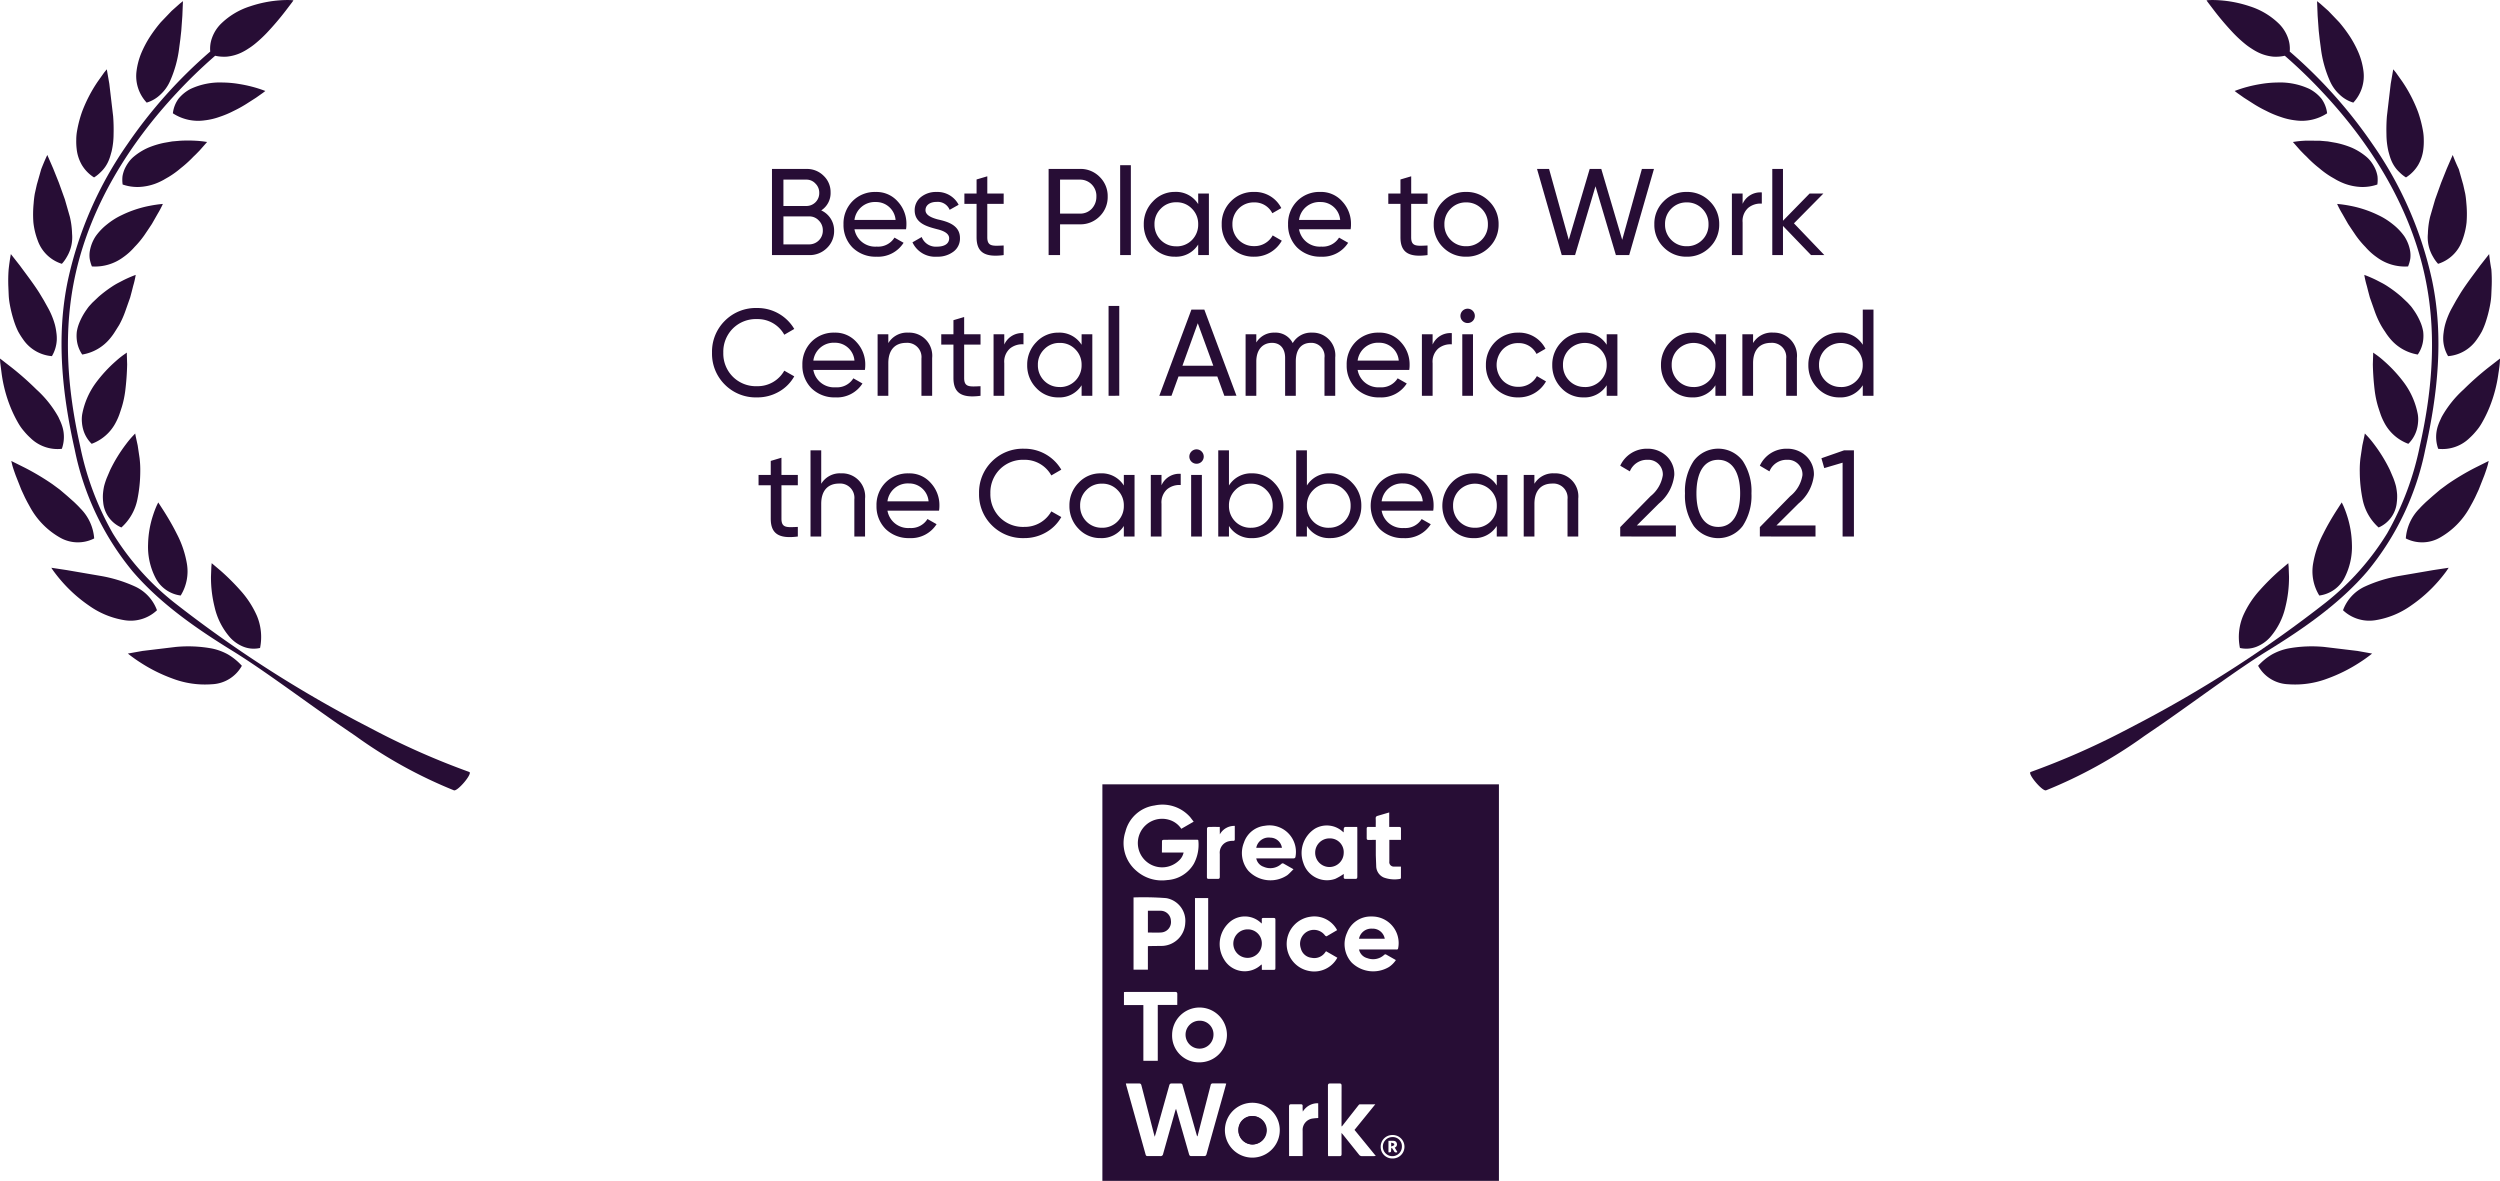 <svg xmlns="http://www.w3.org/2000/svg" width="284.287" height="134.283" fill="#270d35" xmlns:v="https://vecta.io/nano"><path d="M93.385 23.926a2.34 2.34 0 0 0 1.066-2.044c.013-.718-.277-1.408-.8-1.9a2.67 2.67 0 0 0-1.946-.77h-3.92v9.796h4.228c.753.018 1.48-.271 2.016-.8a2.65 2.65 0 0 0 .822-1.972 2.5 2.5 0 0 0-1.466-2.31zm-1.68-3.5a1.36 1.36 0 0 1 1.022.448c.284.275.441.655.434 1.05.012.394-.136.775-.411 1.058s-.652.442-1.045.442h-2.618v-3zm-2.618 7.364v-3.182h2.926a1.45 1.45 0 0 1 1.092.462c.301.294.468.699.462 1.12a1.55 1.55 0 0 1-1.554 1.6zm13.944-1.722c.028-.181.042-.363.042-.546a3.7 3.7 0 0 0-.98-2.6 3.2 3.2 0 0 0-2.506-1.092c-.99-.035-1.95.346-2.646 1.05a3.61 3.61 0 0 0-1.022 2.628 3.63 3.63 0 0 0 1.032 2.646 3.73 3.73 0 0 0 2.72 1.036c1.237.067 2.414-.538 3.08-1.582l-1.036-.588a2.18 2.18 0 0 1-2.016 1.022 2.39 2.39 0 0 1-2.534-1.974zm-3.444-3.094c1.171-.024 2.158.867 2.254 2.034h-4.676a2.33 2.33 0 0 1 2.422-2.034zm5.656.924c0-.6.56-.938 1.246-.938.644-.065 1.254.301 1.5.9l1.022-.574c-.485-.934-1.468-1.502-2.52-1.456a2.7 2.7 0 0 0-1.778.588 1.89 1.89 0 0 0-.7 1.5c0 1.484 1.428 1.848 2.534 2.142.77.182 1.386.49 1.386 1.036 0 .658-.588.952-1.386.952-.757.06-1.463-.384-1.736-1.092l-1.05.6a2.84 2.84 0 0 0 2.784 1.634c.672.027 1.334-.175 1.876-.574.48-.358.757-.927.742-1.526.014-1.5-1.442-1.9-2.534-2.142-.77-.21-1.386-.504-1.386-1.05zm8.89-1.89h-1.862v-1.96l-1.22.36v1.6h-1.386v1.176h1.386v3.794c0 1.736.952 2.31 3.08 2.03v-1.092c-1.246.056-1.862.14-1.862-.938v-3.794h1.862zm5.11-2.8v9.8h1.3v-3.5h2.254a3.05 3.05 0 0 0 2.254-.91 3.06 3.06 0 0 0 .91-2.24 3.04 3.04 0 0 0-.91-2.24 3.05 3.05 0 0 0-2.254-.91zm1.3 5.082v-3.864h2.254c.51-.009 1.002.193 1.357.559s.544.863.521 1.373a1.97 1.97 0 0 1-.532 1.386c-.35.364-.839.563-1.344.546zm8.052 4.718v-10.22h-1.218v10.22zm7.656-5.8a2.96 2.96 0 0 0-2.646-1.386 3.36 3.36 0 0 0-2.504 1.086c-.679.693-1.053 1.63-1.036 2.6a3.66 3.66 0 0 0 1.036 2.618c.647.694 1.558 1.081 2.506 1.064a2.96 2.96 0 0 0 2.644-1.382v1.2h1.218v-7h-1.218zm-2.492 4.8a2.4 2.4 0 0 1-1.764-.714 2.46 2.46 0 0 1-.712-1.786c-.018-.666.24-1.31.714-1.778.459-.481 1.1-.745 1.764-.728.669-.02 1.315.245 1.778.728.473.469.731 1.112.712 1.778a2.46 2.46 0 0 1-.714 1.792 2.41 2.41 0 0 1-1.776.714zm8.85 1.182a3.55 3.55 0 0 0 3.15-1.82l-1.036-.6c-.421.77-1.237 1.24-2.114 1.216a2.4 2.4 0 0 1-1.764-.714 2.44 2.44 0 0 1-.7-1.764 2.45 2.45 0 0 1 .7-1.778 2.4 2.4 0 0 1 1.764-.714 2.24 2.24 0 0 1 2.072 1.232l1.022-.588a3.36 3.36 0 0 0-3.094-1.834c-.987-.029-1.942.357-2.632 1.064-.697.69-1.077 1.638-1.05 2.618a3.6 3.6 0 0 0 1.05 2.632 3.58 3.58 0 0 0 2.632 1.05zm10.976-3.122c.028-.181.042-.363.042-.546a3.7 3.7 0 0 0-.98-2.6 3.2 3.2 0 0 0-2.506-1.096c-.99-.035-1.95.346-2.646 1.05a3.61 3.61 0 0 0-1.022 2.632 3.63 3.63 0 0 0 1.036 2.646 3.73 3.73 0 0 0 2.716 1.036c1.237.067 2.414-.538 3.08-1.582l-1.036-.588a2.18 2.18 0 0 1-2.018 1.022 2.39 2.39 0 0 1-2.532-1.974zm-3.444-3.094c1.171-.024 2.158.867 2.254 2.034h-4.676a2.33 2.33 0 0 1 2.422-2.034zm12.194-.966h-1.862v-1.96l-1.222.36v1.6h-1.382v1.176h1.382v3.794c0 1.736.952 2.31 3.08 2.03v-1.092c-1.246.056-1.862.14-1.862-.938v-3.794h1.862zm7 6.118a3.56 3.56 0 0 0 1.078-2.618 3.56 3.56 0 0 0-1.078-2.618 3.57 3.57 0 0 0-2.618-1.064 3.57 3.57 0 0 0-2.618 1.064 3.55 3.55 0 0 0-1.064 2.618 3.55 3.55 0 0 0 1.064 2.618 3.57 3.57 0 0 0 2.618 1.064 3.57 3.57 0 0 0 2.618-1.064zM166.717 28c-.657.013-1.29-.245-1.75-.714-.475-.468-.734-1.112-.716-1.778-.018-.666.24-1.31.714-1.778.46-.469 1.093-.727 1.75-.714a2.4 2.4 0 0 1 1.764.714c.475.468.734 1.112.716 1.778.018.666-.24 1.31-.714 1.778a2.4 2.4 0 0 1-1.764.714zm12.39 1.008l2.324-7.826 2.32 7.826h1.512l2.818-9.8h-1.372l-2.24 8.064-2.38-8.064h-1.316l-2.38 8.064-2.242-8.064h-1.37l2.814 9.8zm15.316-.882a3.56 3.56 0 0 0 1.078-2.618 3.56 3.56 0 0 0-1.078-2.618 3.57 3.57 0 0 0-2.618-1.064 3.57 3.57 0 0 0-2.618 1.064 3.55 3.55 0 0 0-1.064 2.618 3.55 3.55 0 0 0 1.064 2.618 3.57 3.57 0 0 0 2.618 1.064 3.57 3.57 0 0 0 2.618-1.064zM191.805 28c-.657.013-1.29-.245-1.75-.714-.474-.468-.732-1.112-.714-1.778a2.41 2.41 0 0 1 .71-1.778c.46-.469 1.093-.727 1.75-.714a2.4 2.4 0 0 1 1.764.714 2.41 2.41 0 0 1 .718 1.778c.018.666-.24 1.31-.714 1.778a2.4 2.4 0 0 1-1.764.714zm6.356-5.992h-1.218v7h1.218v-3.71a2 2 0 0 1 .644-1.666 2.19 2.19 0 0 1 1.54-.476v-1.274a2.2 2.2 0 0 0-2.184 1.3zm5.838 3.388l3.346-3.388h-1.568l-3.026 3.094v-5.894h-1.216v9.8h1.216V25.69l3.194 3.318h1.512zM86.091 45.19a4.89 4.89 0 0 0 2.478-.644 4.57 4.57 0 0 0 1.75-1.75l-1.134-.644c-.627 1.114-1.816 1.792-3.094 1.764a3.71 3.71 0 0 1-2.772-1.092 3.73 3.73 0 0 1-1.068-2.716c-.032-1.017.353-2.003 1.064-2.73a3.71 3.71 0 0 1 2.776-1.092 3.45 3.45 0 0 1 3.094 1.778l1.134-.658c-.882-1.493-2.494-2.4-4.228-2.38a4.96 4.96 0 0 0-3.682 1.47 4.94 4.94 0 0 0-1.442 3.612 4.94 4.94 0 0 0 1.442 3.612 4.96 4.96 0 0 0 3.682 1.47zm12.26-3.122c.028-.181.042-.363.042-.546a3.7 3.7 0 0 0-.98-2.6 3.2 3.2 0 0 0-2.502-1.096c-.99-.035-1.95.346-2.646 1.05a3.61 3.61 0 0 0-1.022 2.632 3.63 3.63 0 0 0 1.036 2.646 3.73 3.73 0 0 0 2.716 1.036c1.237.067 2.414-.538 3.08-1.582l-1.036-.588a2.18 2.18 0 0 1-2.016 1.022 2.39 2.39 0 0 1-2.534-1.974zm-3.44-3.094c1.171-.024 2.158.867 2.254 2.034h-4.676a2.33 2.33 0 0 1 2.422-2.034zm8.372-1.148a2.47 2.47 0 0 0-2.268 1.19v-1.008h-1.218v7h1.218v-3.71c0-1.568.812-2.31 2.03-2.31a1.62 1.62 0 0 1 1.736 1.792v4.228h1.218v-4.3a2.62 2.62 0 0 0-2.716-2.882zm8.218.182h-1.862v-1.96l-1.218.36v1.6h-1.386v1.176h1.386v3.794c0 1.736.952 2.31 3.08 2.03v-1.092c-1.246.056-1.862.14-1.862-.938v-3.794h1.862zm2.7 0h-1.218v7h1.218v-3.71a2 2 0 0 1 .644-1.666 2.19 2.19 0 0 1 1.54-.476v-1.274a2.2 2.2 0 0 0-2.184 1.3zm8.792 1.2a2.96 2.96 0 0 0-2.642-1.382 3.36 3.36 0 0 0-2.508 1.082c-.679.693-1.053 1.63-1.036 2.6a3.66 3.66 0 0 0 1.036 2.618 3.35 3.35 0 0 0 2.508 1.064 2.96 2.96 0 0 0 2.644-1.382v1.2h1.218v-7h-1.218zm-2.492 4.8a2.4 2.4 0 0 1-1.764-.714 2.46 2.46 0 0 1-.714-1.792c-.018-.666.24-1.31.714-1.778.459-.481 1.1-.745 1.764-.728.669-.02 1.315.245 1.778.728.474.468.732 1.112.714 1.778a2.46 2.46 0 0 1-.714 1.792c-.467.476-1.11.736-1.776.72zm6.776.994V34.788h-1.216v10.22zm13.328 0l-3.654-9.794h-1.47l-3.652 9.8h1.386l.8-2.2h4.41l.8 2.2zm-4.4-8.246l1.764 4.83h-3.508zm12.998 1.07a2.4 2.4 0 0 0-2.2 1.19c-.388-.768-1.193-1.234-2.052-1.19a2.34 2.34 0 0 0-2.09 1.12v-.938h-1.218v7h1.218v-3.892c0-1.414.77-2.128 1.792-2.128.91 0 1.484.63 1.484 1.708v4.312h1.214v-3.892c0-1.442.672-2.128 1.722-2.128.443-.014.869.168 1.166.497s.433.772.374 1.211v4.312h1.222v-4.354a2.57 2.57 0 0 0-2.632-2.828zm11.048 4.242c.028-.181.042-.363.042-.546a3.7 3.7 0 0 0-.98-2.6 3.2 3.2 0 0 0-2.508-1.096c-.99-.035-1.95.346-2.646 1.05a3.61 3.61 0 0 0-1.022 2.632 3.63 3.63 0 0 0 1.036 2.646 3.73 3.73 0 0 0 2.716 1.036c1.237.067 2.414-.538 3.08-1.582l-1.036-.588a2.18 2.18 0 0 1-2.016 1.022 2.39 2.39 0 0 1-2.534-1.974zm-3.446-3.094c1.171-.024 2.158.867 2.254 2.034h-4.676a2.33 2.33 0 0 1 2.422-2.034zm6.104-.966h-1.218v7h1.218v-3.71a2 2 0 0 1 .644-1.666 2.19 2.19 0 0 1 1.54-.476v-1.274a2.2 2.2 0 0 0-2.184 1.3zm3.99-1.274c.448-.001.811-.364.812-.812a.82.82 0 0 0-.819-.819.82.82 0 0 0-.819.819c.001.217.089.426.244.578s.365.237.582.234zm.602 8.274v-7h-1.218v7zm5.152.182a3.55 3.55 0 0 0 3.15-1.82l-1.036-.6c-.421.771-1.238 1.24-2.116 1.216a2.4 2.4 0 0 1-1.764-.714 2.59 2.59 0 0 1 0-3.542 2.4 2.4 0 0 1 1.764-.714 2.24 2.24 0 0 1 2.072 1.232l1.022-.588a3.36 3.36 0 0 0-3.094-1.834 3.61 3.61 0 0 0-3.68 3.682 3.59 3.59 0 0 0 3.68 3.682zm10.052-5.982a2.96 2.96 0 0 0-2.646-1.386 3.36 3.36 0 0 0-2.508 1.086c-.679.693-1.053 1.63-1.036 2.6a3.66 3.66 0 0 0 1.036 2.618c.647.694 1.558 1.081 2.506 1.064a2.96 2.96 0 0 0 2.648-1.382v1.2h1.218v-7h-1.218zm-2.492 4.8a2.4 2.4 0 0 1-1.764-.714 2.46 2.46 0 0 1-.714-1.792c-.018-.666.24-1.31.714-1.778a2.52 2.52 0 0 1 3.542 0c.474.468.732 1.112.714 1.778a2.46 2.46 0 0 1-.714 1.792c-.467.476-1.111.737-1.778.72zm14.854-4.8a2.96 2.96 0 0 0-2.646-1.382 3.36 3.36 0 0 0-2.506 1.082c-.679.693-1.053 1.63-1.036 2.6a3.66 3.66 0 0 0 1.036 2.618c.647.694 1.558 1.081 2.506 1.064a2.96 2.96 0 0 0 2.646-1.382v1.2h1.218v-7h-1.218zm-2.492 4.8a2.4 2.4 0 0 1-1.764-.714 2.46 2.46 0 0 1-.714-1.792c-.018-.666.24-1.31.714-1.778a2.52 2.52 0 0 1 3.542 0c.474.468.732 1.112.714 1.778a2.46 2.46 0 0 1-.714 1.792c-.467.476-1.111.737-1.778.72zm9.044-6.188a2.47 2.47 0 0 0-2.268 1.19v-1.002h-1.218v7h1.218v-3.71c0-1.568.812-2.31 2.03-2.31a1.62 1.62 0 0 1 1.736 1.792v4.228h1.218v-4.3a2.62 2.62 0 0 0-2.716-2.882zm10.206 1.388a2.96 2.96 0 0 0-2.646-1.386 3.36 3.36 0 0 0-2.506 1.086c-.679.693-1.053 1.63-1.036 2.6a3.66 3.66 0 0 0 1.036 2.618c.647.694 1.558 1.081 2.506 1.064a2.96 2.96 0 0 0 2.646-1.382v1.2h1.218v-9.8h-1.218zm-2.492 4.8a2.4 2.4 0 0 1-1.764-.714 2.46 2.46 0 0 1-.718-1.786c-.018-.666.24-1.31.714-1.778a2.52 2.52 0 0 1 3.542 0c.474.468.732 1.112.714 1.778a2.46 2.46 0 0 1-.714 1.792c-.467.473-1.109.731-1.774.714zm-118.608 10h-1.862v-1.96l-1.218.364v1.596h-1.386v1.176h1.386v3.794c0 1.736.952 2.31 3.08 2.03v-1.092c-1.246.056-1.862.14-1.862-.938v-3.794h1.862zm4.928-.182a2.47 2.47 0 0 0-2.268 1.19v-3.808h-1.218v9.8h1.218v-3.71c0-1.568.812-2.31 2.03-2.31a1.62 1.62 0 0 1 1.736 1.792v4.228h1.218v-4.3a2.62 2.62 0 0 0-2.718-2.882zm11.13 4.242c.028-.181.042-.363.042-.546a3.7 3.7 0 0 0-.98-2.6 3.2 3.2 0 0 0-2.506-1.092c-.99-.035-1.95.346-2.646 1.05a3.61 3.61 0 0 0-1.022 2.628 3.63 3.63 0 0 0 1.036 2.646 3.73 3.73 0 0 0 2.716 1.036c1.237.067 2.414-.538 3.08-1.582l-1.036-.588a2.18 2.18 0 0 1-2.016 1.022 2.39 2.39 0 0 1-2.534-1.974zm-3.444-3.094c1.171-.024 2.158.867 2.254 2.034h-4.676a2.33 2.33 0 0 1 2.422-2.034zm13.118 6.216a4.89 4.89 0 0 0 2.478-.644 4.57 4.57 0 0 0 1.75-1.75l-1.134-.644c-.627 1.114-1.816 1.792-3.094 1.764a3.71 3.71 0 0 1-2.772-1.092c-.709-.723-1.093-1.704-1.064-2.716-.032-1.017.353-2.003 1.064-2.73a3.71 3.71 0 0 1 2.772-1.092 3.45 3.45 0 0 1 3.094 1.778l1.134-.658c-.882-1.493-2.494-2.4-4.228-2.38a4.96 4.96 0 0 0-3.682 1.47 4.94 4.94 0 0 0-1.442 3.612 4.94 4.94 0 0 0 1.442 3.612 4.96 4.96 0 0 0 3.682 1.47zm11.34-5.978a2.96 2.96 0 0 0-2.646-1.386 3.36 3.36 0 0 0-2.506 1.082c-.679.693-1.053 1.63-1.036 2.6a3.66 3.66 0 0 0 1.036 2.618c.647.694 1.558 1.081 2.506 1.064a2.96 2.96 0 0 0 2.646-1.382v1.2h1.218v-7h-1.218zm-2.492 4.8a2.4 2.4 0 0 1-1.764-.714 2.46 2.46 0 0 1-.714-1.792c-.018-.666.24-1.31.714-1.778.459-.481 1.1-.745 1.764-.728.669-.02 1.315.245 1.778.728.474.468.732 1.112.714 1.778a2.46 2.46 0 0 1-.714 1.792c-.468.475-1.112.734-1.778.716zm6.776-6.004h-1.218v7h1.218v-3.71a2 2 0 0 1 .644-1.666 2.19 2.19 0 0 1 1.54-.476v-1.274a2.2 2.2 0 0 0-2.184 1.3zm3.99-1.274c.448-.001.811-.364.812-.812s-.361-.819-.812-.826a.83.83 0 0 0-.826.826c.001.217.089.426.244.578s.365.237.582.234zm.6 8.274v-7h-1.22v7zm5.726-7.182a2.96 2.96 0 0 0-2.646 1.382v-4h-1.218v9.8h1.218v-1.2a2.96 2.96 0 0 0 2.646 1.386c.948.017 1.859-.37 2.506-1.064a3.66 3.66 0 0 0 1.038-2.622c.017-.97-.357-1.907-1.036-2.6a3.36 3.36 0 0 0-2.506-1.082zm-.154 6.188c-.666.018-1.31-.24-1.778-.714a2.46 2.46 0 0 1-.714-1.792c-.018-.666.24-1.31.714-1.778.463-.483 1.109-.748 1.778-.728.664-.017 1.305.247 1.764.728.475.468.734 1.112.716 1.778a2.46 2.46 0 0 1-.714 1.792 2.4 2.4 0 0 1-1.764.714zm9.018-6.188a2.96 2.96 0 0 0-2.646 1.382v-4h-1.218v9.8h1.218v-1.2a2.96 2.96 0 0 0 2.646 1.382c.948.017 1.859-.37 2.506-1.064a3.66 3.66 0 0 0 1.036-2.618c.017-.97-.357-1.907-1.036-2.6a3.36 3.36 0 0 0-2.506-1.082zm-.154 6.188c-.666.018-1.31-.24-1.778-.714a2.46 2.46 0 0 1-.714-1.792c-.018-.666.24-1.31.714-1.778.463-.483 1.109-.748 1.778-.728.664-.017 1.305.247 1.764.728.474.468.732 1.112.714 1.778a2.46 2.46 0 0 1-.714 1.792 2.4 2.4 0 0 1-1.764.714zm11.872-1.946c.028-.181.042-.363.042-.546a3.7 3.7 0 0 0-.98-2.6 3.2 3.2 0 0 0-2.506-1.092c-.99-.035-1.95.346-2.646 1.05a3.9 3.9 0 0 0 .014 5.278 3.73 3.73 0 0 0 2.716 1.036c1.237.067 2.414-.538 3.08-1.582l-1.036-.588a2.18 2.18 0 0 1-2.012 1.018 2.39 2.39 0 0 1-2.538-1.974zm-3.444-3.094c1.171-.024 2.158.867 2.254 2.034h-4.676a2.33 2.33 0 0 1 2.422-2.034zm10.668.238a2.96 2.96 0 0 0-2.646-1.386 3.36 3.36 0 0 0-2.506 1.082 3.81 3.81 0 0 0 0 5.222c.647.694 1.558 1.081 2.506 1.064a2.96 2.96 0 0 0 2.646-1.386v1.2h1.218v-7h-1.218zm-2.492 4.8a2.4 2.4 0 0 1-1.76-.712 2.46 2.46 0 0 1-.714-1.792c-.018-.666.24-1.31.714-1.778a2.52 2.52 0 0 1 3.542 0c.474.468.732 1.112.714 1.778a2.46 2.46 0 0 1-.714 1.792c-.469.475-1.115.734-1.782.714zm9.04-6.186a2.47 2.47 0 0 0-2.268 1.19v-1.008h-1.214v7h1.218v-3.71c0-1.568.812-2.31 2.03-2.31a1.62 1.62 0 0 1 1.734 1.792v4.228h1.22v-4.3a2.62 2.62 0 0 0-2.72-2.882zm13.822 7.182v-1.26h-4.438l2.506-2.492a4.87 4.87 0 0 0 1.75-3.234 2.81 2.81 0 0 0-.91-2.184 3.08 3.08 0 0 0-2.142-.812c-1.325-.033-2.542.727-3.094 1.932l1.092.644a2.1 2.1 0 0 1 2.014-1.316 1.65 1.65 0 0 1 1.258.488 1.66 1.66 0 0 1 .478 1.262 3.8 3.8 0 0 1-1.386 2.38l-3.458 3.528v1.064zm7.6-1.2a6.25 6.25 0 0 0 .994-3.7 6.25 6.25 0 0 0-.994-3.7 3.49 3.49 0 0 0-5.572 0 6.25 6.25 0 0 0-.994 3.7 6.25 6.25 0 0 0 .994 3.7 3.49 3.49 0 0 0 5.572 0zm-5.262-3.7c0-2.45.9-3.822 2.478-3.822s2.492 1.4 2.492 3.822-.91 3.808-2.492 3.808-2.478-1.386-2.478-3.808zm13.54 4.9v-1.26h-4.44l2.506-2.492a4.87 4.87 0 0 0 1.75-3.234 2.81 2.81 0 0 0-.91-2.184 3.08 3.08 0 0 0-2.142-.812c-1.325-.033-2.542.727-3.094 1.932l1.092.644a2.1 2.1 0 0 1 2.016-1.316 1.65 1.65 0 0 1 1.258.488 1.66 1.66 0 0 1 .478 1.262 3.8 3.8 0 0 1-1.386 2.38l-3.458 3.528v1.064zm.672-8.9l.322 1.12 2.086-.616v8.396h1.288v-9.8h-1.12zM27.504 75.71a6.73 6.73 0 0 0-1.595-1.3 6.46 6.46 0 0 0-1.8-.664c-1.361-.25-2.75-.31-4.128-.179l-3.768.453-1.672.3a16.4 16.4 0 0 0 1.457 1.041 17.8 17.8 0 0 0 3.618 1.8 10.39 10.39 0 0 0 4.485.648 4.08 4.08 0 0 0 3.403-2.099zm-3.101-6.681a7.93 7.93 0 0 0 1.764 3.467 4.15 4.15 0 0 0 1.521 1.049 3.2 3.2 0 0 0 1.884.138 6.25 6.25 0 0 0-.361-3.662 10.86 10.86 0 0 0-1.918-2.932 26.01 26.01 0 0 0-2.183-2.171l-1.037-.877-.04.423-.042 1.118a13.91 13.91 0 0 0 .412 3.447zm-10.227 1.499a4.35 4.35 0 0 0 3.674-1.134 4.78 4.78 0 0 0-2.528-2.715c-1.257-.568-2.581-.971-3.941-1.2l-3.809-.654-1.736-.263a7.56 7.56 0 0 0 .3.443 17.24 17.24 0 0 0 .871 1.084 16.41 16.41 0 0 0 3.116 2.779 9.58 9.58 0 0 0 4.053 1.66zm3.471-4.889c.557 1.136 1.646 1.917 2.9 2.081a5.22 5.22 0 0 0 .7-3.656c-.204-1.173-.59-2.307-1.144-3.361-.506-1.019-1.044-1.906-1.445-2.544l-.484-.751-.179-.275-.179.369a11.21 11.21 0 0 0-.387 1.013 11.32 11.32 0 0 0-.59 3.357 7.68 7.68 0 0 0 .808 3.767zM2.776 53.162l-1.493-.744.108.455c.076.288.213.69.385 1.17l.646 1.637.421.909.122.239.15.289.321.58a8.86 8.86 0 0 0 3.383 3.431 4.08 4.08 0 0 0 3.891.1 5.38 5.38 0 0 0-1.575-3.421c-.215-.247-.464-.478-.71-.718l-.789-.7-.839-.714-.827-.61a28.49 28.49 0 0 0-3.194-1.903zm8.961 3.985c.12 1.251.911 2.337 2.065 2.835a5.82 5.82 0 0 0 1.82-3.189 16.09 16.09 0 0 0 .328-3.114 11.36 11.36 0 0 0-.076-1.575l-.215-1.443-.215-.991-.072-.373-.3.315a10.85 10.85 0 0 0-.716.863 17.36 17.36 0 0 0-1.83 2.974l-.393.921a8.84 8.84 0 0 0-.293.9 6.79 6.79 0 0 0-.135.941 5.42 5.42 0 0 0 .032.936zm-9.615-8.959a5.67 5.67 0 0 0 .618.857 7.12 7.12 0 0 0 .706.742 4.41 4.41 0 0 0 3.586 1.25c.215-.601.283-1.244.2-1.876a4.12 4.12 0 0 0-.221-.881c-.1-.289-.243-.57-.369-.855a12.28 12.28 0 0 0-2.514-3.15c-.884-.875-1.815-1.701-2.791-2.472L.003 40.77s0 .175.024.48l.161 1.25a15.9 15.9 0 0 0 .985 3.75 14.36 14.36 0 0 0 .949 1.938z"/><path d="M9.476 48.895a3.67 3.67 0 0 0 .947 1.573 5.06 5.06 0 0 0 2.779-2.494 6.92 6.92 0 0 0 .367-.835l.144-.427.143-.441c.174-.577.3-1.168.379-1.766a29.26 29.26 0 0 0 .223-3.074l-.03-.975c-.012-.233 0-.363 0-.363l-.349.243c-.3.213-.587.444-.861.69a15.9 15.9 0 0 0-2.348 2.548 8.75 8.75 0 0 0-1.521 3.528c-.05.302-.061.609-.032.913.02.298.074.593.159.88zm-7.82-12.184a8.48 8.48 0 0 0 .407.981 8.56 8.56 0 0 0 .55.877c.745 1.111 1.956 1.822 3.289 1.93a3.98 3.98 0 0 0 .552-1.8c.014-.301-.001-.602-.046-.9-.036-.306-.094-.609-.173-.907-.179-.635-.429-1.249-.746-1.828l-.5-.9-.53-.881c-.742-1.162-1.6-2.255-2.181-3.062l-1.043-1.328s-.138.694-.253 1.752a17.19 17.19 0 0 0-.038 1.828l.044 1.041a7.67 7.67 0 0 0 .121 1.072 14.44 14.44 0 0 0 .547 2.125zm7.695 3.605c1.265-.208 2.407-.878 3.206-1.88a6.42 6.42 0 0 0 .516-.72l.48-.763a10.44 10.44 0 0 0 .71-1.6l.538-1.523.187-.7.156-.616a10.1 10.1 0 0 0 .289-1.256 14.08 14.08 0 0 0-1.389.6l-.664.345a8 8 0 0 0-.714.435c-.51.339-.997.711-1.459 1.114l-.712.674-.333.365c-.108.124-.2.253-.291.385a7.3 7.3 0 0 0-.9 1.656 4.79 4.79 0 0 0-.235.877 4.11 4.11 0 0 0-.008.887 3.63 3.63 0 0 0 .623 1.72zM7.375 22.67l-.68-1.892-.646-1.613-.67-1.543s-.309.63-.694 1.621l-.5 1.76-.227 1.015a10.81 10.81 0 0 0-.13 1.084 12.66 12.66 0 0 0-.031 2.194 8.26 8.26 0 0 0 .492 2.049A4.26 4.26 0 0 0 7.036 30a4.13 4.13 0 0 0 .56-.781c.475-.789.686-1.71.6-2.627a9.37 9.37 0 0 0-.251-1.936l-.57-1.986zm6.618 6.593a7.08 7.08 0 0 0 1.3-1.168 10.66 10.66 0 0 0 1.1-1.318l.452-.67.427-.642.656-1.152c.22-.362.418-.737.592-1.124a14.04 14.04 0 0 0-1.5.215 12.74 12.74 0 0 0-3.213 1.076 7.7 7.7 0 0 0-.853.47 8.84 8.84 0 0 0-.775.558 6.57 6.57 0 0 0-1.3 1.359 4.4 4.4 0 0 0-.656 1.637c-.052.291-.062.588-.028.881a3.95 3.95 0 0 0 .257.913c1.265.083 2.519-.284 3.541-1.035zm-2.549-9.687a3.74 3.74 0 0 0 .582-.692 4 4 0 0 0 .4-.8c.108-.279.183-.578.267-.877a8.74 8.74 0 0 0 .223-1.934 19.69 19.69 0 0 0-.05-2.047l-.435-3.694-.287-1.651-.3.365-.728 1.027a16.4 16.4 0 0 0-1.79 3.451c-.241.686-.426 1.391-.554 2.107a5.8 5.8 0 0 0-.1 1.062 7.19 7.19 0 0 0 .044 1.027 4.61 4.61 0 0 0 .592 1.838 4.3 4.3 0 0 0 1.387 1.419 3.9 3.9 0 0 0 .749-.601zm11.875-3.165l.231-.265-.413-.062a12.48 12.48 0 0 0-1.092-.09 16.03 16.03 0 0 0-1.571.01l-.9.078-.919.161a9.78 9.78 0 0 0-1.84.57 6.97 6.97 0 0 0-1.583.985 3.47 3.47 0 0 0-.608.65 4.64 4.64 0 0 0-.441.752 3.62 3.62 0 0 0-.253.839 3.85 3.85 0 0 0 .016.941c.618.215 1.271.309 1.924.277a6.11 6.11 0 0 0 1.758-.357c.274-.101.541-.219.8-.355.132-.064.255-.138.377-.211l.381-.219a10 10 0 0 0 1.379-1 13.21 13.21 0 0 0 1.19-1.053l.251-.257.253-.241.439-.449.621-.704zm-6.638-4.742a3.84 3.84 0 0 0 1.583-.937c.442-.41.797-.904 1.047-1.453a13.14 13.14 0 0 0 1.062-3.809l.134-1.011.106-.959.124-1.714.066-1.655-.365.291-.921.819-1.222 1.276a16.33 16.33 0 0 0-1.234 1.645 12.19 12.19 0 0 0-1 1.892 7.99 7.99 0 0 0-.53 1.989 4.41 4.41 0 0 0 1.15 3.626zm9.878.951a14.57 14.57 0 0 0 1.413-.777l1.144-.732.777-.548.281-.217a14.03 14.03 0 0 0-1.449-.47 15.43 15.43 0 0 0-1.535-.325 12.06 12.06 0 0 0-1.836-.167 7.9 7.9 0 0 0-3.688.73 4.4 4.4 0 0 0-1.356 1.1c-.36.49-.584 1.066-.652 1.67 1.06.693 2.335.979 3.59.805a7.54 7.54 0 0 0 1.716-.4c.548-.181 1.082-.404 1.595-.669zm13.857 71.059a52.93 52.93 0 0 0 11.2 6.192c.423.146 2.169-1.94 1.746-2.087a86.22 86.22 0 0 1-10.575-4.641l-2.255-1.178a139.29 139.29 0 0 1-20.71-13.44 30.22 30.22 0 0 1-7-7.882 33.42 33.42 0 0 1-3.718-9.959c-1.467-6.56-1.979-13.178-.459-19.775 1.776-7.693 6.09-14.6 11.438-20.327a56.58 56.58 0 0 1 4.384-4.242 4.65 4.65 0 0 0 1.336.1 4.98 4.98 0 0 0 1.668-.47 6.4 6.4 0 0 0 .766-.439c.256-.161.503-.337.738-.528a14.94 14.94 0 0 0 1.358-1.256c.76-.805 1.478-1.648 2.153-2.526l.656-.863.175-.237.05-.082-.092-.014c-.068-.008-.169-.012-.3-.018a11.2 11.2 0 0 0-1.1.026 13.63 13.63 0 0 0-3.427.684c-1.263.398-2.413 1.091-3.355 2.021a4.33 4.33 0 0 0-.979 1.557 3.59 3.59 0 0 0-.207 1.565 54.7 54.7 0 0 0-9.413 10.529 42.84 42.84 0 0 0-6.78 15.517c-1.342 6.411-.638 12.891.783 19.22A31.47 31.47 0 0 0 15.105 65c3.156 3.672 7.28 6.518 11.374 9.038 3.349 2.067 7.559 5.225 11.883 8.239zm216.366-7.969a6.73 6.73 0 0 1 1.595-1.3 6.46 6.46 0 0 1 1.8-.664c1.361-.25 2.75-.31 4.128-.179l3.767.453 1.673.3a16.4 16.4 0 0 1-1.457 1.041 17.8 17.8 0 0 1-3.618 1.8 10.39 10.39 0 0 1-4.485.648 4.08 4.08 0 0 1-3.403-2.099zm3.101-6.681a7.93 7.93 0 0 1-1.764 3.467 4.15 4.15 0 0 1-1.521 1.049 3.2 3.2 0 0 1-1.884.138 6.25 6.25 0 0 1 .361-3.662 10.84 10.84 0 0 1 1.918-2.932 26 26 0 0 1 2.183-2.171l1.037-.877.04.423.042 1.118a13.9 13.9 0 0 1-.412 3.447zm10.227 1.499a4.35 4.35 0 0 1-3.674-1.134 4.78 4.78 0 0 1 2.528-2.715c1.257-.568 2.581-.971 3.941-1.2l3.809-.654 1.736-.263-.3.443a17.24 17.24 0 0 1-.871 1.084 16.41 16.41 0 0 1-3.116 2.779 9.58 9.58 0 0 1-4.053 1.66zm-3.471-4.889c-.557 1.136-1.646 1.917-2.9 2.081a5.22 5.22 0 0 1-.7-3.656 11.47 11.47 0 0 1 1.144-3.361c.506-1.019 1.044-1.906 1.445-2.544l.484-.751.179-.275.179.369a11.21 11.21 0 0 1 .387 1.013 11.32 11.32 0 0 1 .59 3.357 7.68 7.68 0 0 1-.808 3.767zm14.871-12.477l1.493-.744-.108.455c-.076.288-.213.69-.385 1.17l-.646 1.637-.421.909-.122.239-.15.289-.321.58a8.86 8.86 0 0 1-3.383 3.431 4.08 4.08 0 0 1-3.891.1 5.38 5.38 0 0 1 1.575-3.421c.215-.247.465-.478.71-.718l.789-.7.839-.714.827-.61a28.49 28.49 0 0 1 3.194-1.903zm-8.961 3.985c-.12 1.251-.911 2.337-2.065 2.835a5.82 5.82 0 0 1-1.82-3.189 16.09 16.09 0 0 1-.323-3.118 11.3 11.3 0 0 1 .076-1.575l.215-1.443.215-.991.072-.373.3.315a10.85 10.85 0 0 1 .716.863c.708.927 1.322 1.924 1.83 2.974l.393.921a8.67 8.67 0 0 1 .293.9c.067.31.113.625.136.941a5.43 5.43 0 0 1-.038.94z"/><path d="M282.17 48.188a5.72 5.72 0 0 1-.618.857 7.07 7.07 0 0 1-.706.742 4.41 4.41 0 0 1-3.586 1.25c-.215-.601-.283-1.244-.2-1.876a4.08 4.08 0 0 1 .221-.881c.1-.289.243-.57.369-.855a12.28 12.28 0 0 1 2.514-3.15 33.44 33.44 0 0 1 2.791-2.472l1.334-1.033s0 .175-.024.48-.078.73-.161 1.25a15.9 15.9 0 0 1-.985 3.75 14.4 14.4 0 0 1-.949 1.938zm-7.36.707a3.67 3.67 0 0 1-.947 1.573 5.06 5.06 0 0 1-2.779-2.493 6.93 6.93 0 0 1-.367-.835l-.144-.427-.143-.441a11.21 11.21 0 0 1-.379-1.766 29.18 29.18 0 0 1-.223-3.074l.03-.975c.012-.233 0-.363 0-.363l.349.243a9.68 9.68 0 0 1 .861.69 15.93 15.93 0 0 1 2.348 2.548 8.75 8.75 0 0 1 1.521 3.528c.05.302.061.609.032.913a4.05 4.05 0 0 1-.159.879zm7.821-12.184a8.36 8.36 0 0 1-.407.981 8.55 8.55 0 0 1-.55.877c-.745 1.111-1.956 1.822-3.289 1.93a3.98 3.98 0 0 1-.552-1.8c-.014-.301.001-.602.046-.9a6.55 6.55 0 0 1 .173-.907c.179-.635.429-1.249.746-1.828l.5-.9.53-.881c.742-1.162 1.6-2.255 2.181-3.062l1.043-1.328a22.27 22.27 0 0 0 .253 1.752 17.19 17.19 0 0 1 .038 1.828l-.044 1.041a7.69 7.69 0 0 1-.122 1.072 14.52 14.52 0 0 1-.546 2.125zm-7.695 3.605c-1.264-.208-2.406-.878-3.205-1.88a6.42 6.42 0 0 1-.516-.72 8.86 8.86 0 0 1-.48-.763 10.43 10.43 0 0 1-.71-1.6l-.538-1.523-.187-.7-.156-.616a10.1 10.1 0 0 1-.289-1.256 14.08 14.08 0 0 1 1.389.6l.664.345a7.93 7.93 0 0 1 .714.435c.51.339.997.711 1.459 1.114l.712.674.333.365c.108.124.2.253.291.385a7.29 7.29 0 0 1 .9 1.656 4.8 4.8 0 0 1 .235.877 4.12 4.12 0 0 1 .008.887 3.63 3.63 0 0 1-.624 1.72zm1.978-17.646l.68-1.892.646-1.613.67-1.543a22.85 22.85 0 0 0 .694 1.621l.5 1.76.227 1.015c.066.349.1.718.13 1.084a12.57 12.57 0 0 1 .024 2.195 8.26 8.26 0 0 1-.492 2.049 4.26 4.26 0 0 1-2.747 2.655c-.216-.238-.404-.5-.56-.781-.475-.789-.686-1.71-.6-2.627a9.38 9.38 0 0 1 .251-1.936l.577-1.987zm-6.621 6.593a7.08 7.08 0 0 1-1.3-1.168 10.66 10.66 0 0 1-1.1-1.318l-.453-.67-.427-.642-.656-1.152a10.23 10.23 0 0 1-.592-1.124 14.04 14.04 0 0 1 1.5.215 12.74 12.74 0 0 1 3.213 1.076 7.71 7.71 0 0 1 .853.47 8.84 8.84 0 0 1 .775.558 6.57 6.57 0 0 1 1.3 1.359 4.4 4.4 0 0 1 .656 1.637c.052.291.062.588.028.881a3.96 3.96 0 0 1-.257.913 5.38 5.38 0 0 1-3.54-1.035zm2.554-9.687a3.74 3.74 0 0 1-.582-.692 4 4 0 0 1-.4-.8c-.108-.279-.183-.578-.267-.877a8.79 8.79 0 0 1-.223-1.934 19.58 19.58 0 0 1 .05-2.047l.435-3.694.287-1.651.3.365.728 1.027a16.43 16.43 0 0 1 1.79 3.451c.241.686.426 1.391.554 2.107.066.35.099.706.1 1.062a7.24 7.24 0 0 1-.044 1.027 4.61 4.61 0 0 1-.592 1.838 4.3 4.3 0 0 1-1.387 1.419 3.91 3.91 0 0 1-.749-.601zm-11.879-3.165l-.231-.265.413-.062c.261-.036.64-.07 1.092-.09l1.571.01.9.078.919.161a9.78 9.78 0 0 1 1.84.57 6.97 6.97 0 0 1 1.583.985 3.47 3.47 0 0 1 .608.65c.17.236.317.488.44.752a3.62 3.62 0 0 1 .253.839 3.85 3.85 0 0 1-.016.941c-.618.215-1.271.309-1.924.277a6.11 6.11 0 0 1-1.758-.357 6.67 6.67 0 0 1-.8-.355c-.132-.064-.255-.138-.377-.211l-.381-.219a10 10 0 0 1-1.379-1 13.17 13.17 0 0 1-1.19-1.053l-.251-.257-.253-.241-.439-.449-.62-.704zm6.638-4.742a3.84 3.84 0 0 1-1.583-.937c-.442-.41-.797-.904-1.047-1.453a13.14 13.14 0 0 1-1.062-3.809l-.134-1.011-.106-.959-.124-1.714-.066-1.655.365.291.921.819 1.222 1.276a16.33 16.33 0 0 1 1.234 1.645c.388.6.723 1.233 1 1.892.262.637.44 1.306.53 1.989a4.41 4.41 0 0 1-1.15 3.626zm-9.879.951a14.57 14.57 0 0 1-1.413-.777l-1.144-.732-.777-.548-.281-.217a14.04 14.04 0 0 1 1.449-.47 15.45 15.45 0 0 1 1.535-.325 12.06 12.06 0 0 1 1.836-.167 7.9 7.9 0 0 1 3.688.73 4.4 4.4 0 0 1 1.356 1.1c.36.49.584 1.066.652 1.67-1.06.693-2.335.979-3.59.805a7.53 7.53 0 0 1-1.716-.4 10.95 10.95 0 0 1-1.595-.669zm-13.86 71.059a52.93 52.93 0 0 1-11.2 6.192c-.423.146-2.169-1.94-1.746-2.087a86.22 86.22 0 0 0 10.575-4.641l2.254-1.178a139.27 139.27 0 0 0 20.71-13.44 30.22 30.22 0 0 0 7-7.882 33.41 33.41 0 0 0 3.718-9.959c1.467-6.56 1.979-13.178.458-19.775-1.776-7.693-6.09-14.6-11.438-20.327-1.384-1.492-2.847-2.908-4.383-4.242a4.65 4.65 0 0 1-1.336.1 4.98 4.98 0 0 1-1.668-.47 6.4 6.4 0 0 1-.766-.439c-.256-.161-.503-.337-.738-.528-.478-.39-.931-.81-1.357-1.256a32.94 32.94 0 0 1-2.153-2.526l-.656-.863-.175-.237-.05-.082.092-.014c.068-.008.169-.012.3-.018a11.2 11.2 0 0 1 1.1.026 13.63 13.63 0 0 1 3.427.684c1.263.398 2.413 1.091 3.355 2.021a4.31 4.31 0 0 1 .979 1.557 3.59 3.59 0 0 1 .207 1.565 54.71 54.71 0 0 1 9.413 10.529 42.84 42.84 0 0 1 6.78 15.517c1.342 6.411.638 12.891-.783 19.22-1.022 5.1-3.293 9.867-6.608 13.874-3.156 3.672-7.28 6.518-11.374 9.038-3.349 2.067-7.559 5.225-11.883 8.239zm-118.51 5.514h45.093v45.089h-45.093zm10.819 40.009h-.053q-.122-.427-.244-.854-.7-2.469-1.4-4.94c-.006-.062-.037-.119-.086-.157a.22.22 0 0 0-.174-.043h-.962c-.183-.008-.254.06-.3.235l-1.45 5.168-.194.656-.088-.3-1.427-5.539c-.044-.173-.116-.228-.286-.222h-.916-.568l.037.182q1.105 3.951 2.208 7.9c.041.147.114.179.248.177h1.409c.079.015.16-.004.223-.053a.29.29 0 0 0 .112-.2l1.373-4.874c.019-.067.048-.131.093-.251l.078.265q.7 2.445 1.4 4.892c.046.163.114.225.287.22h1.409c.185.005.252-.062.3-.235q.928-3.343 1.87-6.682l.366-1.328-.233-.019h-1.268c-.065-.011-.131.005-.184.045s-.085.1-.09.166l-.987 3.837zm-.438-35.767l-.395-.515a4.2 4.2 0 0 0-4.047-1.326c-1.612.221-2.927 1.401-3.319 2.98-.534 1.604-.036 3.371 1.257 4.46.957.839 2.233 1.219 3.493 1.042a3.75 3.75 0 0 0 3.037-1.864 4.57 4.57 0 0 0 .51-2.586c0-.158-.119-.136-.218-.136h-1.737l-1.972.005c-.074 0-.209.064-.211.1l-.01 1.354h2.466a1.7 1.7 0 0 1-.535.915 2.76 2.76 0 1 1-1.131-4.644 2.5 2.5 0 0 1 1.406 1.027zm-6.838 8.616v8.214h1.632v-2.662a.79.79 0 0 1 .118-.021l1.573-.02a2.73 2.73 0 0 0 2.559-2.616 2.62 2.62 0 0 0-2.169-2.817 33.9 33.9 0 0 0-3.713-.078zm14.593 8.235h1.216c.322 0 .323 0 .323-.313q0-2.382 0-4.764v-.61c.005-.144-.035-.217-.2-.214h-1.173c-.128 0-.186.043-.177.178s0 .275 0 .455c-.043-.031-.083-.064-.122-.1-.936-.865-2.355-.943-3.38-.184-1.345 1.041-1.683 2.931-.784 4.375a2.72 2.72 0 0 0 4.2.608.35.35 0 0 1 .087-.032zm9.308-15.634a.89.89 0 0 1-.106-.074c-.866-.797-2.15-.937-3.167-.346a3.28 3.28 0 0 0-1.322 3.884 2.82 2.82 0 0 0 1.427 1.681c.684.344 1.478.395 2.2.143a6.23 6.23 0 0 0 .969-.561 3.31 3.31 0 0 1 0 .338c-.018.181.065.23.232.226h1.056c.215.01.258-.07.257-.269V94.3c0-.083-.008-.166-.014-.269l-1.38.007c-.049 0-.128.1-.138.155a3.24 3.24 0 0 0-.014.459zm1.743 13.319h4.193c.112 0 .227.032.256-.152.174-.897-.067-1.825-.655-2.524s-1.462-1.095-2.376-1.076a2.88 2.88 0 0 0-2.779 1.839c-.523 1.136-.318 2.474.523 3.4a3.5 3.5 0 0 0 4.247.5 2.84 2.84 0 0 0 .779-.784l-1.127-.64a.19.19 0 0 0-.176.023c-.516.497-1.271.652-1.941.4a1.28 1.28 0 0 1-.944-.986zm-11.689-10.359h.351 3.85c.176 0 .247-.052.268-.227.168-.969-.147-1.958-.844-2.652a3.01 3.01 0 0 0-2.656-.83c-1.099.119-2.027.87-2.372 1.921a3.15 3.15 0 0 0 .493 3.187c1.154 1.234 3.032 1.451 4.438.514.246-.193.454-.434.707-.679l-1.159-.661a.22.22 0 0 0-.2.036c-.548.511-1.347.647-2.033.346-.432-.143-.754-.508-.843-.955zm9.745 30.47l-.049-.016v-.269l.006-4.318c0-.2-.047-.281-.261-.271h-1.009c-.207-.008-.282.047-.281.272l.006 7.721.013.27h1.266c.2.007.27-.048.266-.26l-.006-2.089v-.292l.2.234 1.788 2.235a.4.4 0 0 0 .354.17h1.291c.073 0 .146-.011.265-.02l-2.421-2.963 1.163-1.432 1.2-1.479-1.773.006c-.053 0-.115.073-.156.125l-.971 1.236zm-16.213-7.278a3.12 3.12 0 0 0 3.134-3.093 3.12 3.12 0 0 0-3.086-3.141 3.12 3.12 0 0 0-3.148 3.079 3.04 3.04 0 0 0 3.1 3.155zm9.143 7.731a3.12 3.12 0 1 0-4.691 2.681 3.12 3.12 0 0 0 4.69-2.681zm-13.874-7.908v-6.35h2.216l.005-1.2c.011-.233-.071-.284-.292-.283l-5.516.006c-.083 0-.166.008-.259.014v1.473h2.207v6.341zm20.394-14.856c-.578-1.094-1.781-1.706-3.005-1.53-1.52.194-2.676 1.461-2.729 2.993s1.012 2.876 2.515 3.174c1.294.274 2.615-.336 3.244-1.5l-.642-.372-.639-.364c-.024.024-.046.049-.067.075a1.5 1.5 0 0 1-1.589.666 1.4 1.4 0 0 1-1.213-1.066c-.209-.601-.041-1.27.429-1.7a1.57 1.57 0 0 1 2.318.225c.04.053.154.114.19.094l1.188-.695zm4.4-10.26v1.749l.047 1.264a1.43 1.43 0 0 0 .871 1.267 3.59 3.59 0 0 0 1.848.153c.047-.018.081-.059.091-.108v-1.291h-.773a.51.51 0 0 1-.546-.59v-2.088-.358h1.323v-1.253c.005-.181-.062-.227-.231-.221h-1.105v-1.648l-1.293.38c-.178.048-.257.125-.245.323.019.308.005.618.005.942h-.817c-.168-.008-.215.059-.211.218v1.056c0 .151.046.211.2.206l.836-.005zm-20.562 14.76h1.5v-8.144h-1.5zm14.011 15.185a1.96 1.96 0 0 0-1.747.948 3.8 3.8 0 0 1-.022-.613c.008-.162-.051-.223-.216-.218h-1.033c-.237-.014-.3.056-.3.3l.006 5.331v.255h1.543v-.3-2.56c-.057-.721.479-1.352 1.2-1.412.182-.033.37-.035.573-.053zm-11.194-31.423c-.464 0-.893-.006-1.321.009-.048 0-.131.121-.132.186l-.008 5.515c0 .156.06.2.208.2h1.009c.2.009.25-.066.248-.255v-2.582c-.077-.688.389-1.32 1.069-1.45a1.67 1.67 0 0 1 .442-.039c.144 0 .2-.044.193-.187v-.8-.713a1.87 1.87 0 0 0-1.7.962zm18.3 36.348c-.011.356.123.702.372.958s.59.4.946.399c.484.019.939-.226 1.191-.639s.26-.93.022-1.352-.686-.681-1.169-.678a1.32 1.32 0 0 0-1.362 1.312z"/><path d="M142.419 126.909a1.62 1.62 0 0 0-1.584 1.61 1.62 1.62 0 0 0 1.571 1.623 1.62 1.62 0 0 0 1.584-1.61 1.62 1.62 0 0 0-1.571-1.623zm-11.886-20.868v-2.474h.817.609c.633-.009 1.16.485 1.19 1.118a1.19 1.19 0 0 1-.238.895c-.197.254-.489.416-.809.451-.51.046-1.027.01-1.569.01zm12.954 1.3a1.62 1.62 0 1 1-1.6-1.657 1.58 1.58 0 0 1 1.6 1.657zm9.313-10.349a1.622 1.622 0 1 1-3.244-.044 1.62 1.62 0 0 1 1.624-1.61 1.56 1.56 0 0 1 1.176.468c.308.315.47.746.444 1.186z"/><path d="M154.538 106.751c.138-.703.776-1.195 1.491-1.149a1.39 1.39 0 0 1 1.438 1.149zM142.854 96.41c.142-.754.851-1.263 1.611-1.157.662.011 1.217.502 1.309 1.157zm-4.864 21.304a1.59 1.59 0 0 1-1.626 1.532 1.59 1.59 0 0 1-1.549-1.61 1.59 1.59 0 0 1 1.593-1.566 1.55 1.55 0 0 1 1.582 1.644zm4.429 9.195c.655-.007 1.25.382 1.506.986s.122 1.302-.339 1.768a1.62 1.62 0 0 1-1.764.36c-.607-.248-1.003-.839-1.004-1.494a1.56 1.56 0 0 1 1.6-1.619zm16.997 3.484a1.082 1.082 0 1 1-2.164-.004 1.08 1.08 0 0 1 1.074-1.085c.294-.016.58.093.788.301s.318.494.302.788zm-1.529.637c.5.087.179-.358.384-.516l.24.367c.027.076.088.135.165.159s.161.01.226-.037l-.3-.505c.102-.036.184-.113.226-.212a.39.39 0 0 0-.003-.31c-.087-.242-.312-.252-.529-.253h-.408z"/><path d="M158.198 130.37v-.432a1.6 1.6 0 0 1 .325.11.2.2 0 0 1 0 .184c-.103.058-.212.104-.325.138z"/></svg>